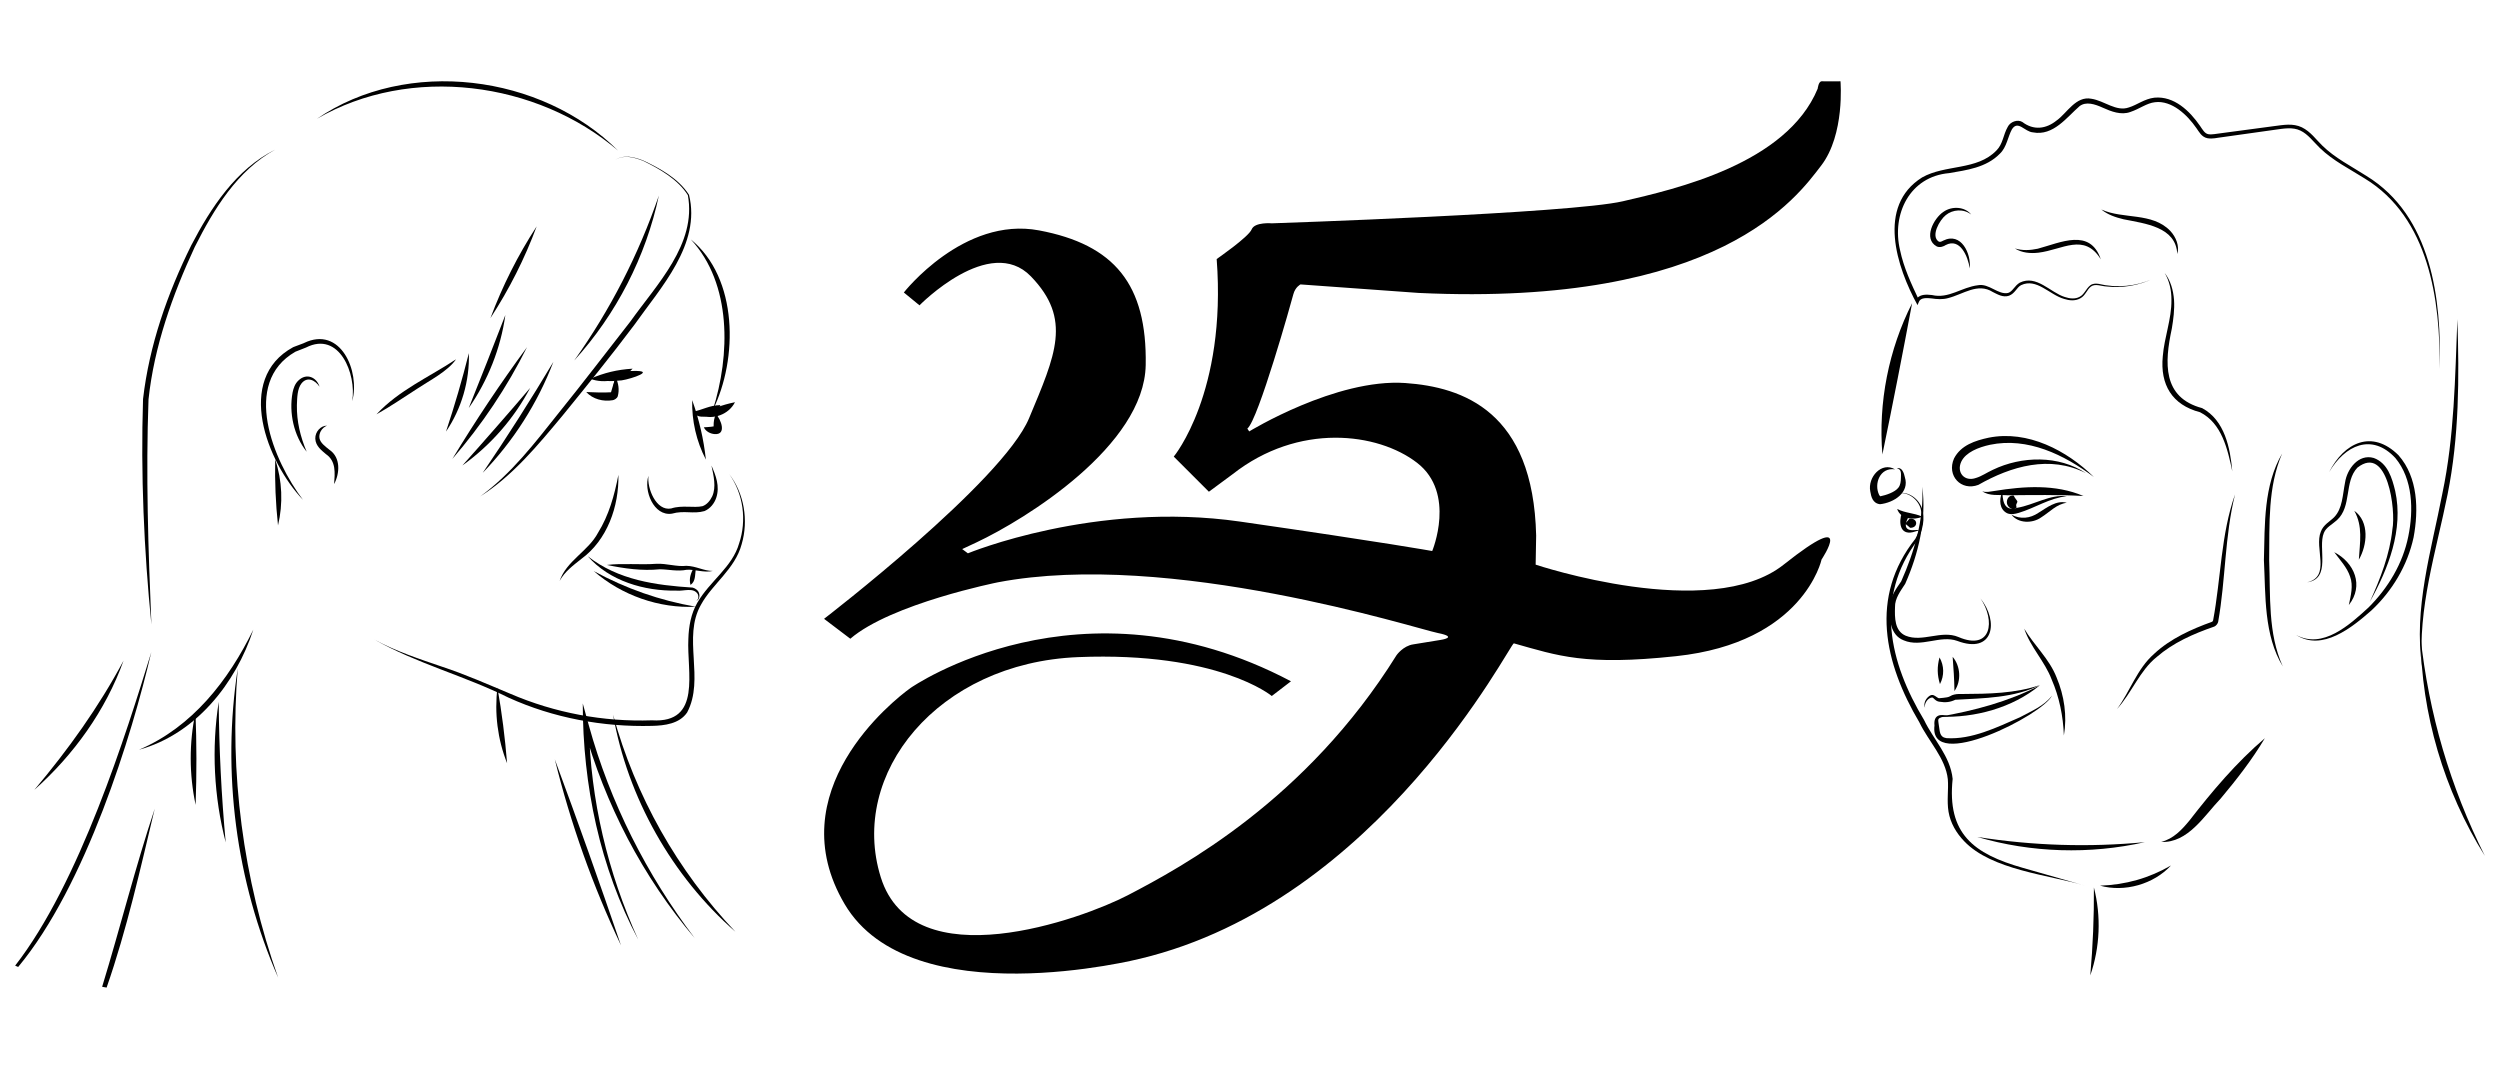 <?xml version="1.0" encoding="utf-8"?>
<!-- Generator: Adobe Illustrator 27.1.1, SVG Export Plug-In . SVG Version: 6.00 Build 0)  -->
<svg version="1.1" id="Capa_1" xmlns="http://www.w3.org/2000/svg" xmlns:xlink="http://www.w3.org/1999/xlink" x="0px" y="0px"
	 viewBox="0 0 346.58 148.18" style="enable-background:new 0 0 346.58 148.18;" xml:space="preserve">
<style type="text/css">
	.st0{fill:#FFFFFF;stroke:#000000;stroke-miterlimit:10;}
	.st1{fill:none;}
	.st2{fill:none;stroke:#000000;stroke-width:0.75;stroke-miterlimit:10;}
	.st3{fill:#FFFFFF;}
	.st4{fill:#525352;}
</style>
<path d="M168.67,35.91c0,0,4.43-3.06,4.85-4.11c0.42-1.05,2.8-0.84,2.8-0.84s41.4-1.37,48.67-3.06c7.28-1.69,22.68-5.17,27-15.61
	c0,0,0.11-1.05,0.58-1.02s2.58,0,2.58,0s0.64,7.37-2.68,11.69c-3.32,4.32-14.06,19.62-55.81,17.65l-16.37-1.18
	c0,0-0.72,0.35-0.99,1.36c-0.26,1.01-4.87,17.45-6.38,18.63l0.26,0.39c0,0,12.02-7.37,21.63-6.71c8.02,0.56,17.75,3.94,18.15,21.14
	l-0.07,4.04c0,0,24.19,8.09,34.38,0s5.26-0.72,5.26-0.72s-2.48,11.53-20.18,13.41c-12.63,1.35-16.35-0.06-22.48-1.78
	c-0.46-0.13-18.55,35.76-51.81,43.72c0,0-31.75,8.02-40.96-7.56s6.64-28.2,9.14-29.98c0,0,23.47-16.37,52.73-0.92l-2.66,2.04
	c0,0-7.4-6.18-26.86-5.39s-31.82,16.17-27.35,30.51c4.47,14.33,27.97,5.77,34.25,2.5c7.46-3.89,24.72-13.15,37.25-33.27
	c0,0,0.9-1.3,2.33-1.51c0.7-0.1,3.75-0.61,3.75-0.61s2.62-0.37-0.34-0.96c-2.96-0.59-37.21-11.57-61.01-7.03
	c0,0-14.79,2.96-20.45,7.82l-3.64-2.76c0,0,24.74-19,28.42-27.81s5.98-13.74,0.26-19.66c-5.72-5.92-15.45,4.01-15.45,4.01
	l-2.17-1.78c0,0,8.28-10.58,18.74-8.61s14.99,7.49,14.79,18.67s-16.63,21.37-23.47,24.59l-1.97,0.92l0.79,0.59
	c0,0,17.62-7.3,37.74-4.4s26.63,4.08,26.63,4.08s3.35-8.02-2.1-12.23s-16.44-5.59-25.57,1.58l-3.29,2.43l-4.87-4.87
	C162.74,63.29,170.07,54.41,168.67,35.91z"/>
<g>
	<path d="M282.81,94.97c-3.59,1.8-7.81,1.82-11.74,2.04c-0.77,0.36-1.38,0.4-2.21,0.27c-0.52-0.05-0.77-0.52-0.97-0.58
		c-0.47-0.05-1.2,0.72-1.01,1.42c-0.26-0.52,0.04-1.18,0.47-1.54c0.14-0.11,0.34-0.28,0.62-0.23c0.49,0.17,0.65,0.49,0.92,0.44
		c0.33-0.02,0.71-0.07,1.03-0.12c0.4-0.05,0.56-0.3,0.99-0.38c0.42-0.1,0.79-0.08,1.17-0.08C275.66,96.19,279.38,96.14,282.81,94.97
		L282.81,94.97z"/>
	<path d="M300.97,119.98c-2.4,2.6-6.43,3.75-9.84,2.8C294.68,122.66,297.91,121.75,300.97,119.98L300.97,119.98z"/>
	<path d="M297.34,116.75c-7.6,1.72-15.74,1.48-23.22-0.72C281.83,117.24,289.56,117.49,297.34,116.75L297.34,116.75z"/>
	<path d="M289.1,122.79c-5.06-1.51-12.99-2.16-16.81-6.18c-1.07-1.11-1.9-2.51-2.16-4.07c-0.26-1.56,0.02-3.08-0.1-4.52
		c-0.31-2.89-2.68-5.26-3.93-7.85c-4.88-8.26-6.96-17.4-0.57-25.48c0.7-1.27,1.15-2.8,0.72-4.22c-0.41-1.37-1.99-2.51-3.46-1.98
		c1.45-0.59,3.14,0.49,3.63,1.93c0.52,1.48,0.1,3.1-0.57,4.45c-6.03,7.98-3.94,16.94,0.89,24.95c1.3,2.73,3.64,5,3.96,8.16
		c-0.79,7.57,2.85,10.38,9.75,12.34L289.1,122.79L289.1,122.79z"/>
	<path d="M266.5,71.63c-1.18,0.53-3.05,0.33-3.49-1.07C264.18,71.16,265.28,71.08,266.5,71.63L266.5,71.63z"/>
	<path d="M286.52,68.8c-2.36,0.22-4.4,1.63-6.66,2.3c-0.51,0.15-1.08,0.28-1.61,0.05c-1.1-0.55-1.1-1.89-0.72-2.83l0.07,0.01
		c0.05,1.58,0.52,2.57,2.08,2.06C281.91,70.02,284.3,68.48,286.52,68.8L286.52,68.8z"/>
	<path d="M286.52,69.7c-1.44,0.2-2.31,1.25-3.55,2.03c-1.19,0.85-3.17,0.86-4.11-0.37c1.25,0.66,2.58,0.51,3.72-0.26
		C283.7,70.42,285.08,69.29,286.52,69.7L286.52,69.7z"/>
	<path d="M289.18,65.6c-5.01-2.55-10.37-0.97-14.92,1.62c-2.39,0.9-4.42-1.28-3.37-3.66c0.95-1.85,2.95-2.48,4.79-2.88
		c5.44-1.09,10.86,1.78,14.6,5.45c-4.14-3.11-9.19-5.55-14.4-4.47c-1.6,0.35-3.37,1.04-3.99,2.35c-0.68,1.48,0.44,2.83,2.07,2.24
		c0.74-0.22,1.47-0.73,2.31-1.12C280.28,63.2,285.41,63.09,289.18,65.6L289.18,65.6z"/>
	<path d="M262.97,64.96c0.68-0.31,1.01,0.69,1.1,1.18c0.7,2.15-1.54,3.56-3.44,3.76c-1.02-0.12-1.23-1.04-1.35-1.78
		c-0.39-1.96,1.58-4.17,3.43-3.05c-2.09-0.32-2.95,2-2.2,3.54c0.1,0.18,0.17,0.2,0.17,0.19c0.75-0.15,2.02-0.55,2.51-1.21
		c0.26-0.34,0.34-0.83,0.34-1.39C263.54,65.71,263.63,64.99,262.97,64.96L262.97,64.96z"/>
	<path d="M309.85,68.54c-1.44,5.78-1.3,11.81-2.34,17.66c-0.04,0.23-0.28,0.56-0.53,0.66c-2.95,1.02-5.7,2.24-7.99,4.22
		c-2.37,1.9-3.44,4.95-5.51,7.22c1.83-2.47,2.76-5.55,5.13-7.64c2.28-2.14,5.25-3.45,8.04-4.46c0.11-0.06,0.11-0.07,0.16-0.21
		C307.88,80.3,307.89,74.03,309.85,68.54L309.85,68.54z"/>
	<path d="M316.47,92.39c-2.65-4.38-2.37-9.81-2.62-14.75c0.13-4.96-0.05-10.35,2.53-14.77c-2.01,4.65-1.74,9.81-1.8,14.77
		C314.77,82.57,314.38,87.79,316.47,92.39L316.47,92.39z"/>
	<path d="M309.47,65.35c-0.66-3.13-1.46-6.67-4.47-8.2c-3.89-1.02-5.55-3.82-5.17-7.75c0.21-2.66,1.23-5.15,1.2-7.81
		c0.01-1.3-0.26-2.61-0.94-3.75c0.83,1.05,1.2,2.41,1.3,3.74c0.09,1.34-0.09,2.69-0.31,3.99c-1.01,4.73-1.32,9.54,4.21,11.01
		C308.43,58.27,309.18,62.12,309.47,65.35L309.47,65.35z"/>
	<path d="M298.5,38.63c-2.01,0.96-4.3,1.34-6.51,1.08c-0.72-0.04-1.52-0.42-2.11,0.01c-0.56,0.41-0.76,1.26-1.49,1.64
		c-0.7,0.4-1.54,0.31-2.24,0.08c-2.03-0.57-3.8-2.93-5.96-1.91c-0.6,0.3-0.84,1.15-1.68,1.47c-0.86,0.28-1.61-0.21-2.25-0.52
		c-2.09-1.32-4.07,0.31-6.2,0.85c-0.74,0.21-1.57,0.15-2.28,0.04c-0.7-0.08-1.52-0.11-1.75,0.45l-0.2,0.48
		c-2.89-5.27-5.69-13.73,0.63-17.7c3.23-1.83,7.61-0.94,10.3-3.73c0.93-0.92,0.93-2.16,1.58-3.29c0.33-0.68,1.34-1.08,2.02-0.67
		c1.55,1.19,3.29,0.99,4.78-0.23c1.4-0.99,2.64-3.41,4.79-2.99c1.78,0.26,3.45,1.84,5.21,1.2c1.1-0.33,2.15-1.19,3.53-1.35
		c2.74-0.26,4.91,1.86,6.33,3.92c0.36,0.53,0.65,1.05,1.13,1.14c0.49,0.1,1.14-0.07,1.75-0.13l7.41-0.99
		c1.2-0.15,2.57-0.43,3.82,0.17c1.22,0.6,1.96,1.69,2.83,2.53c1.75,1.72,4,2.85,6.11,4.2c9.04,5.53,10.46,17.12,10.16,26.79
		c0.12-9.59-1.49-21.02-10.39-26.43c-2.08-1.32-4.37-2.44-6.21-4.22c-0.91-0.88-1.65-1.92-2.71-2.42c-1.05-0.51-2.31-0.28-3.53-0.11
		l-7.4,1.04c-0.62,0.06-1.2,0.26-1.96,0.13c-0.82-0.17-1.17-0.92-1.5-1.37c-0.69-1-1.52-1.92-2.49-2.62c-0.96-0.69-2.12-1.15-3.27-1
		c-1.15,0.12-2.14,0.93-3.41,1.35c-1.28,0.48-2.68-0.07-3.83-0.59c-1.11-0.5-2.31-0.89-3.21-0.22c-1.76,1.52-3.65,4.19-6.47,3.64
		c-1.15-0.08-2.07-1.74-2.91-0.43c-0.57,1.03-0.73,2.5-1.67,3.38c-1.9,1.96-4.65,2.28-7.04,2.7c-5.46,0.47-8,5.69-6.8,10.69
		c0.5,2.41,1.56,4.67,2.62,6.92l-0.42,0c0.4-0.87,1.46-0.8,2.22-0.71c2.34,0.55,4.07-1.08,6.39-1.36c1.52-0.29,2.79,1.37,4.17,1.07
		c0.62-0.19,0.9-1.01,1.62-1.43c2.32-1.13,4.24,1.38,6.23,1.99c0.68,0.23,1.45,0.32,2.07-0.03c0.65-0.32,0.86-1.12,1.49-1.6
		c0.33-0.24,0.76-0.25,1.12-0.19C293.45,39.96,296.14,39.71,298.5,38.63L298.5,38.63z"/>
	<path d="M335.79,92.49c-1.22-8.12,1.28-16.19,2.8-24.08c1.67-7.93,1.76-16.07,2.08-24.16c0.27,8.11,0.25,16.3-1.36,24.3
		C337.72,76.48,335.16,84.32,335.79,92.49L335.79,92.49z"/>
	<path d="M322.89,65.45c2.08-4.1,5.95-5.98,9.62-2.34c2.71,3.08,2.8,7.56,2.09,11.39c-0.84,3.89-2.97,7.44-5.85,10.13
		c-2.7,2.37-6.81,5.72-10.44,3.39c3.7,2.03,7.45-1.43,10.04-3.8c2.72-2.7,4.77-6.12,5.52-9.87c0.74-3.61,0.64-7.91-1.79-10.85
		C328.8,59.97,325.08,61.73,322.89,65.45L322.89,65.45z"/>
	<path d="M319.84,80.73c3.36-0.79,0.95-4.76,1.9-7.02c0.34-0.96,1.29-1.44,1.84-2c1.17-1.2,1.17-3.06,1.52-4.83
		c0.27-1.82,1.84-4.01,3.98-3.39c1.94,0.71,2.54,2.8,2.97,4.57c1.18,5.37-0.96,10.79-3.52,15.38c1.46-3.22,2.77-6.57,3.13-10.05
		c0.51-2.63-0.65-11.85-4.85-8.56c-1.86,1.97-0.74,5.37-2.84,7.28c-0.71,0.64-1.51,1-1.81,1.77
		C321.28,75.96,323.25,80.23,319.84,80.73L319.84,80.73z"/>
	<path d="M325.62,83.88c0.28-1.32,0.64-2.67,0.18-3.94c-0.42-1.28-1.4-2.3-2.2-3.39C326.4,77.99,327.75,81.18,325.62,83.88
		L325.62,83.88z"/>
	<path d="M327.01,77.59c0.14-2.39,0.59-4.59-0.63-6.78C328.51,72.32,328.19,75.57,327.01,77.59L327.01,77.59z"/>
	<path d="M301.84,35.22c-0.17-3.79-4.5-4.22-7.44-4.82c-1.09-0.26-2.21-0.63-3.09-1.36c3.01,1.39,7.04,0.35,9.56,2.97
		C301.67,32.87,302.17,34.11,301.84,35.22L301.84,35.22z"/>
	<path d="M291.24,35.95c-2.3-3.72-5.32-1.32-8.64-0.92c-1.11,0.13-2.33,0.03-3.27-0.59c1.06,0.33,2.14,0.26,3.17,0.04
		C285.68,33.63,289.76,31.58,291.24,35.95L291.24,35.95z"/>
	<path d="M273.07,37.21c-0.26-1.71-1.36-4.27-3.33-3.24c-0.24,0.17-0.8,0.41-1.25,0.19c-1.92-1.06-0.41-3.91,0.93-4.79
		c1.19-0.85,2.99-0.72,3.85,0.37c-1.06-0.84-2.59-0.69-3.52,0.08c-0.85,0.67-2.13,2.9-0.98,3.67c0.18,0.08,0.33,0.03,0.64-0.14
		C271.88,32.13,273.29,35.17,273.07,37.21L273.07,37.21z"/>
	<path d="M274.55,82.95c2.61,3.25,1.79,7.79-3.21,5.9c-2.35-0.85-4.99,0.96-7.43-0.08c-1.86-0.72-2.04-2.98-1.9-4.67
		c-0.01-1.31,0.86-2.49,1.56-3.51c1.81-4.07,3.16-8.59,2.92-13.11c0.6,4.56-0.52,9.3-2.37,13.46c-0.62,0.96-1.44,2.02-1.41,3.21
		c-0.05,1.46-0.06,3.33,1.48,3.98c2.31,0.95,4.95-0.82,7.31,0.18C276.09,90.29,276.67,86.03,274.55,82.95L274.55,82.95z"/>
	<path d="M282.77,95.02c-3.81,3.13-9,4.52-13.88,4.34C273.72,98.51,278.4,97.28,282.77,95.02L282.77,95.02z"/>
	<path d="M286.12,101.96c-0.1-2.7-0.64-5.33-1.69-7.75c-0.95-2.52-2.96-4.5-3.81-7.06c1.39,2.34,3.49,4.19,4.49,6.77
		C286.17,96.43,286.59,99.27,286.12,101.96L286.12,101.96z"/>
	<path d="M290.28,123.03c1.03,3.98,0.85,8.31-0.5,12.19C290.14,131.11,290.31,127.15,290.28,123.03L290.28,123.03z"/>
	<path d="M344.48,118.65c-5.66-9.02-8.82-19.74-8.92-30.39C336.68,98.87,339.69,109.11,344.48,118.65L344.48,118.65z"/>
	<path d="M313.98,102.34c-1.78,3-3.91,5.72-6.12,8.36c-2.27,2.36-4.53,6.19-8.26,6.02c1.72-0.44,2.86-1.68,3.92-2.96
		C306.68,109.69,310.02,105.72,313.98,102.34L313.98,102.34z"/>
	<path d="M265.08,42.03c-1.33,7.1-2.66,13.9-4.12,20.97C260.37,55.82,261.83,48.45,265.08,42.03L265.08,42.03z"/>
	<path d="M288.83,68.76c-3.44-0.19-7.1-0.13-10.52-0.1c-1.14-0.09-2.56,0.15-3.51-0.56c0.55,0.21,1.14,0.03,1.71-0.04
		C280.58,67.4,284.95,67.1,288.83,68.76L288.83,68.76z"/>
	<path d="M264.68,71.51c-0.59,0.94-0.83,1.99,0.47,1.99c1.23-0.05,1.24-0.07,0.02,0.28c-1.82,0.41-1.96-1.42-1.51-2.69
		C263.66,71.08,264.68,71.51,264.68,71.51L264.68,71.51z"/>
	<path d="M284.47,96.43c-1.19,2.64-17.11,10.74-16.29,4.15c-0.15-1.49,0.79-1.66,1.99-1.29c-0.45,0.04-0.94,0.06-1.27,0.25
		c-0.32,0.17-0.17,0.5-0.11,1.04c0.15,0.79,0.05,1.6,1.04,1.75c3.51,0.23,7.02-1.5,10.19-2.89
		C281.57,98.6,283.38,97.88,284.47,96.43L284.47,96.43z"/>
	<path d="M268.88,91.14c0.65,1.15,0.68,2.52,0.06,3.7C268.55,93.57,268.53,92.42,268.88,91.14L268.88,91.14z"/>
	<path d="M270.7,91.06c1.1,1.28,1.23,3.35,0.25,4.74C270.92,94.1,270.83,92.76,270.7,91.06L270.7,91.06z"/>
	<path d="M279.57,70.34c-0.44,0.59-1.26-0.01-1.34-0.55c-0.1-0.56,0.27-1.18,0.93-1.1c0.2,0.45,0.37,0.53,0.51,0.81
		C279.68,69.79,279.38,69.88,279.57,70.34L279.57,70.34z"/>
	<path d="M264.71,71.92c1.17-0.18,1.28,1.28,0.09,1.25C263.94,72.36,263.98,72.83,264.71,71.92L264.71,71.92z"/>
</g>
<g>
	<path d="M81.82,52.51c2.01-0.85,3.7-1.26,5.88-1.4C86.24,52.71,83.85,53.27,81.82,52.51L81.82,52.51z"/>
	<path d="M97.11,57.56c1.67-0.93,2.91-1.41,4.78-1.8C101.04,57.45,98.88,58.26,97.11,57.56L97.11,57.56z"/>
	<path d="M89.9,65.96c-0.22,1.72,1.06,4.93,3.14,4.53c1.51-0.5,3.18-0.04,4.36-0.32c0.59-0.21,1.05-0.76,1.34-1.37
		c0.57-1.27,0.2-2.82-0.11-4.26c0.59,1.34,1.2,2.88,0.66,4.48c-0.26,0.76-0.81,1.48-1.62,1.83c-1.57,0.45-2.81-0.13-4.52,0.36
		C90.6,71.6,89.21,67.97,89.9,65.96L89.9,65.96z"/>
	<path d="M101.09,65.72c2.08,2.69,2.7,6.42,1.73,9.72c-0.92,3.46-4.08,5.52-5.64,8.39c-2.6,4.54,0.55,10.27-1.92,14.94
		c-1.07,1.58-3.15,1.82-4.86,1.86c-6.81,0.18-13.7-1.1-19.89-3.91C64.44,93.7,57.8,92,51.89,88.66c2.98,1.62,6.2,2.68,9.4,3.77
		c3.22,1.06,6.33,2.44,9.44,3.74c6.19,2.67,12.94,3.92,19.65,3.69c6.98,0.43,4.81-6.76,5.05-11.3c0.05-1.71,0.36-3.49,1.25-5.02
		c1.76-3.02,4.85-4.92,5.79-8.22C103.53,72.17,103.07,68.48,101.09,65.72L101.09,65.72z"/>
	<path d="M81.48,77.11c4.24,3.32,9.43,4.02,14.55,4.35c0.38,0.11,0.8,0.39,0.89,0.82c0.12,0.38-0.01,0.92-0.41,1.01
		c0.36-0.18,0.36-0.64,0.22-0.94c-0.62-0.97-1.97-0.36-2.96-0.47C89.33,81.95,84.52,80.57,81.48,77.11L81.48,77.11z"/>
	<path d="M82.31,79.17c4.49,2.44,9.15,4.07,14.15,4.94C91.4,84.37,86.18,82.54,82.31,79.17L82.31,79.17z"/>
	<path d="M84.13,78.32c2.25-0.27,4.62,0.01,6.86-0.16c1.43-0.07,2.83,0.44,4.16,0.28c1.36,0.03,2.42,0.72,3.67,0.71
		c-1.23,0.29-2.52-0.25-3.63-0.16c-1.27,0.26-2.53-0.06-3.71-0.07C89.01,79.17,86.56,78.82,84.13,78.32L84.13,78.32z"/>
	<path d="M66.56,68.83c4.35-3.16,7.61-7.46,10.93-11.63c3.36-4.16,6.6-8.41,9.89-12.62c3.64-5.12,9.23-10.75,7.98-17.52
		c-1.36-2.18-3.93-3.66-6.23-4.77c-1.19-0.47-2.67-0.89-3.84-0.12c1.16-0.79,2.66-0.4,3.86,0.07c2.37,1.11,4.93,2.52,6.37,4.77
		c1.69,6.85-3.95,12.88-7.57,18.01c-3.21,4.28-6.58,8.44-9.96,12.59C74.58,61.7,71.11,65.94,66.56,68.83L66.56,68.83z"/>
	<path d="M66.92,65.55c3.44-5.06,6.66-10.14,9.8-15.39C74.54,55.87,71.17,61.16,66.92,65.55L66.92,65.55z"/>
	<path d="M64.1,64.53c2.38-2.65,7.11-8.05,9.41-10.77C71.27,58.01,68.01,61.74,64.1,64.53L64.1,64.53z"/>
	<path d="M62.71,63.62c3.23-5.33,6.66-10.47,10.35-15.49C70.28,53.71,66.79,58.91,62.71,63.62L62.71,63.62z"/>
	<path d="M61.83,59.83c1.21-3.64,2.23-7.15,3.17-10.87C65.12,52.78,63.98,56.67,61.83,59.83L61.83,59.83z"/>
	<path d="M67.99,44.1c1.68-4.49,3.8-8.7,6.41-12.72C72.75,35.84,70.59,40.11,67.99,44.1L67.99,44.1z"/>
	<path d="M48.83,55.61c0.61-3.77-1.79-9.78-6.41-7.43c0,0-0.05,0.02-0.05,0.02l-1.42,0.56C33.41,53.08,37.9,63.9,42,69.29
		c-4.99-5.24-9.48-16.74-1.36-21.16c-0.05,0.01,1.74-0.65,1.49-0.57C47.21,45.09,49.95,51.48,48.83,55.61L48.83,55.61z"/>
	<path d="M38.54,72.84c-0.33-3.09-0.45-6.05-0.39-9.15C39.13,66.63,39.26,69.83,38.54,72.84L38.54,72.84z"/>
	<path d="M19.27,103.94c7.39-3.16,12.39-9.58,15.85-16.66C32.69,94.77,27.09,101.78,19.27,103.94L19.27,103.94z"/>
	<path d="M32.96,92.67c-1.18,14.49,0.74,29.15,5.6,42.86C32.71,122.18,30.74,107.08,32.96,92.67L32.96,92.67z"/>
	<path d="M31.29,116.78c-1.64-6.32-1.98-13.02-0.97-19.48C30.37,103.85,30.69,110.27,31.29,116.78L31.29,116.78z"/>
	<path d="M27.12,111.58c-0.9-4.21-0.91-8.61-0.02-12.82C27.27,103.07,27.27,107.27,27.12,111.58L27.12,111.58z"/>
	<path d="M2.52,134.05c9.37-11.26,15.77-32.13,18.46-43.65c-3.48,11.29-9.96,32.01-18.88,43.47C2.24,133.93,2.38,133.99,2.52,134.05
		z"/>
	<path d="M43.93,16.47c12.52-8.57,31.13-6.17,41.75,4.41C74.4,11.24,56.9,8.95,43.93,16.47L43.93,16.47z"/>
	<path d="M52.19,57.44c3.11-3.35,7.3-5.16,11.03-7.63c-1.13,1.66-3.71,2.96-5.35,4.06C56,55.06,54.17,56.34,52.19,57.44L52.19,57.44
		z"/>
	<path d="M95.77,33.19c6.58,5.35,6.56,16.56,3.04,23.68C101.24,49.26,101.48,39.36,95.77,33.19L95.77,33.19z"/>
	<path d="M95.96,55.47c0.96,2.7,1.59,5.39,1.9,8.25C96.54,61.18,95.89,58.33,95.96,55.47L95.96,55.47z"/>
	<path d="M68.96,95.32c0.62,3.52,1.05,6.93,1.34,10.49C68.98,102.5,68.53,98.86,68.96,95.32L68.96,95.32z"/>
	<path d="M81.27,54.35c1.29,0.05,2.31,0.1,3.45,0.03c0.07-0.03-0.07,0.05-0.06,0.09c0.01,0.03,0.06-0.12,0.09-0.24
		c0.19-0.65,0.36-1.25,0.6-1.94c0.39,0.86,0.54,1.72,0.29,2.65c-0.1,0.3-0.5,0.52-0.7,0.54C83.62,55.71,82.19,55.34,81.27,54.35
		L81.27,54.35z"/>
	<path d="M99.25,57.41c0.72,0.75,1.52,2.89-0.18,2.77c-0.61-0.05-1.22-0.37-1.5-0.94c0.41-0.01,0.74-0.06,1.04-0.08
		c0.19-0.03,0.44-0.06,0.59-0.09c0.03-0.03-0.19,0.06-0.24,0.22c-0.01,0.25-0.02-0.13-0.03-0.25
		C98.93,58.47,98.99,57.97,99.25,57.41L99.25,57.41z"/>
	<path d="M64.98,56.57c1.3-3.2,3.84-9.67,5.08-12.9C69.41,48.28,67.64,52.75,64.98,56.57L64.98,56.57z"/>
	<path d="M44.3,53.61c-0.63-0.93-1.7-1.45-2.5-0.46c-0.59,0.76-0.6,1.95-0.64,3.02c-0.04,2.23,0.48,4.4,1.36,6.46
		c-1.79-2.24-2.48-5.37-1.96-8.21c0.12-0.58,0.32-1.21,0.81-1.67C42.49,51.67,43.88,52.28,44.3,53.61L44.3,53.61z"/>
	<path d="M45.34,59.01c-0.77,0.29-1.17,1.11-1.05,1.75c0.13,0.64,0.75,1.09,1.4,1.61c1.56,1.07,1.42,3.25,0.63,4.74
		c0.11-1.55,0.29-3.17-1.13-4.15c-0.56-0.49-1.43-1.09-1.48-2.14C43.68,59.83,44.49,58.99,45.34,59.01L45.34,59.01z"/>
	<path d="M76.91,105.26c3.18,8.58,6.23,17.14,9.18,25.8C82.17,122.8,79.1,114.14,76.91,105.26L76.91,105.26z"/>
	<path d="M88.48,130.26c-5.32-10.02-7.69-21.42-7.69-32.74c0,0,0.84,3.04,0.84,3.04c2.94,10.67,8.01,20.7,14.7,29.52
		c-3.59-4.23-6.71-8.87-9.3-13.8c-2.58-4.93-4.64-10.14-6.13-15.51l0.74-0.11C81.85,110.86,84.25,120.97,88.48,130.26L88.48,130.26z
		"/>
	<path d="M101.95,129.17c-8.79-7.69-14.93-18.58-16.96-30.09C88.08,110.36,93.9,120.68,101.95,129.17L101.95,129.17z"/>
	<path d="M82.8,52.28c1.66-0.25,3.16-0.87,4.86-0.85c3.44-0.11-0.09,1.09-1.47,1.3C85.05,52.81,83.78,53.06,82.8,52.28L82.8,52.28z"
		/>
	<path d="M96.07,57.08c1.38-0.27,2.27-0.89,3.8-0.92C99.43,57.5,96.88,58.5,96.07,57.08L96.07,57.08z"/>
	<path d="M79.61,49.97c5.01-7.05,8.92-14.68,11.73-22.86C89.56,35.55,85.42,43.59,79.61,49.97L79.61,49.97z"/>
	<path d="M38.15,20.74c-5.27,2.9-8.52,8.28-11.15,13.5c-3.1,6.67-5.63,13.79-6.41,21.13c-0.38,10.39-0.04,20.81,0.4,31.2
		c-1.04-10.38-1.49-20.82-1.16-31.25c0.86-7.44,3.38-14.64,6.69-21.32C29.24,28.78,32.74,23.44,38.15,20.74L38.15,20.74z"/>
	<path d="M14.78,136.91c2.81-8.07,4.69-16.5,6.67-24.79c-2.66,7.99-4.78,16.47-7.29,24.68C14.36,136.83,14.57,136.87,14.78,136.91z"
		/>
	<path d="M4.76,109.5c4.71-5.6,8.92-11.46,12.37-17.92C14.66,98.47,10.22,104.65,4.76,109.5L4.76,109.5z"/>
	<path d="M77.58,80.54c0.95-2.8,3.99-4.14,5.33-6.69c1.49-2.39,2.27-5.17,2.82-8.02c0.1,4.36-1.54,9.04-5.16,11.67
		C79.44,78.4,78.28,79.25,77.58,80.54L77.58,80.54z"/>
	<path d="M96.46,78.84c-0.13,0.95-0.02,1.75-0.73,2.25c-0.27-0.9,0.09-1.68,0.43-2.39L96.46,78.84z"/>
	<g>
		<path d="M99.3,57.53c0.52,0.62,0.38,1.65-0.28,2.11C99.05,58.84,99.12,58.32,99.3,57.53L99.3,57.53z"/>
	</g>
	<g>
		<path d="M85.2,52.71c0.52,0.62,0.38,1.65-0.28,2.11C84.95,54.01,85.02,53.5,85.2,52.71L85.2,52.71z"/>
	</g>
</g>
</svg>
